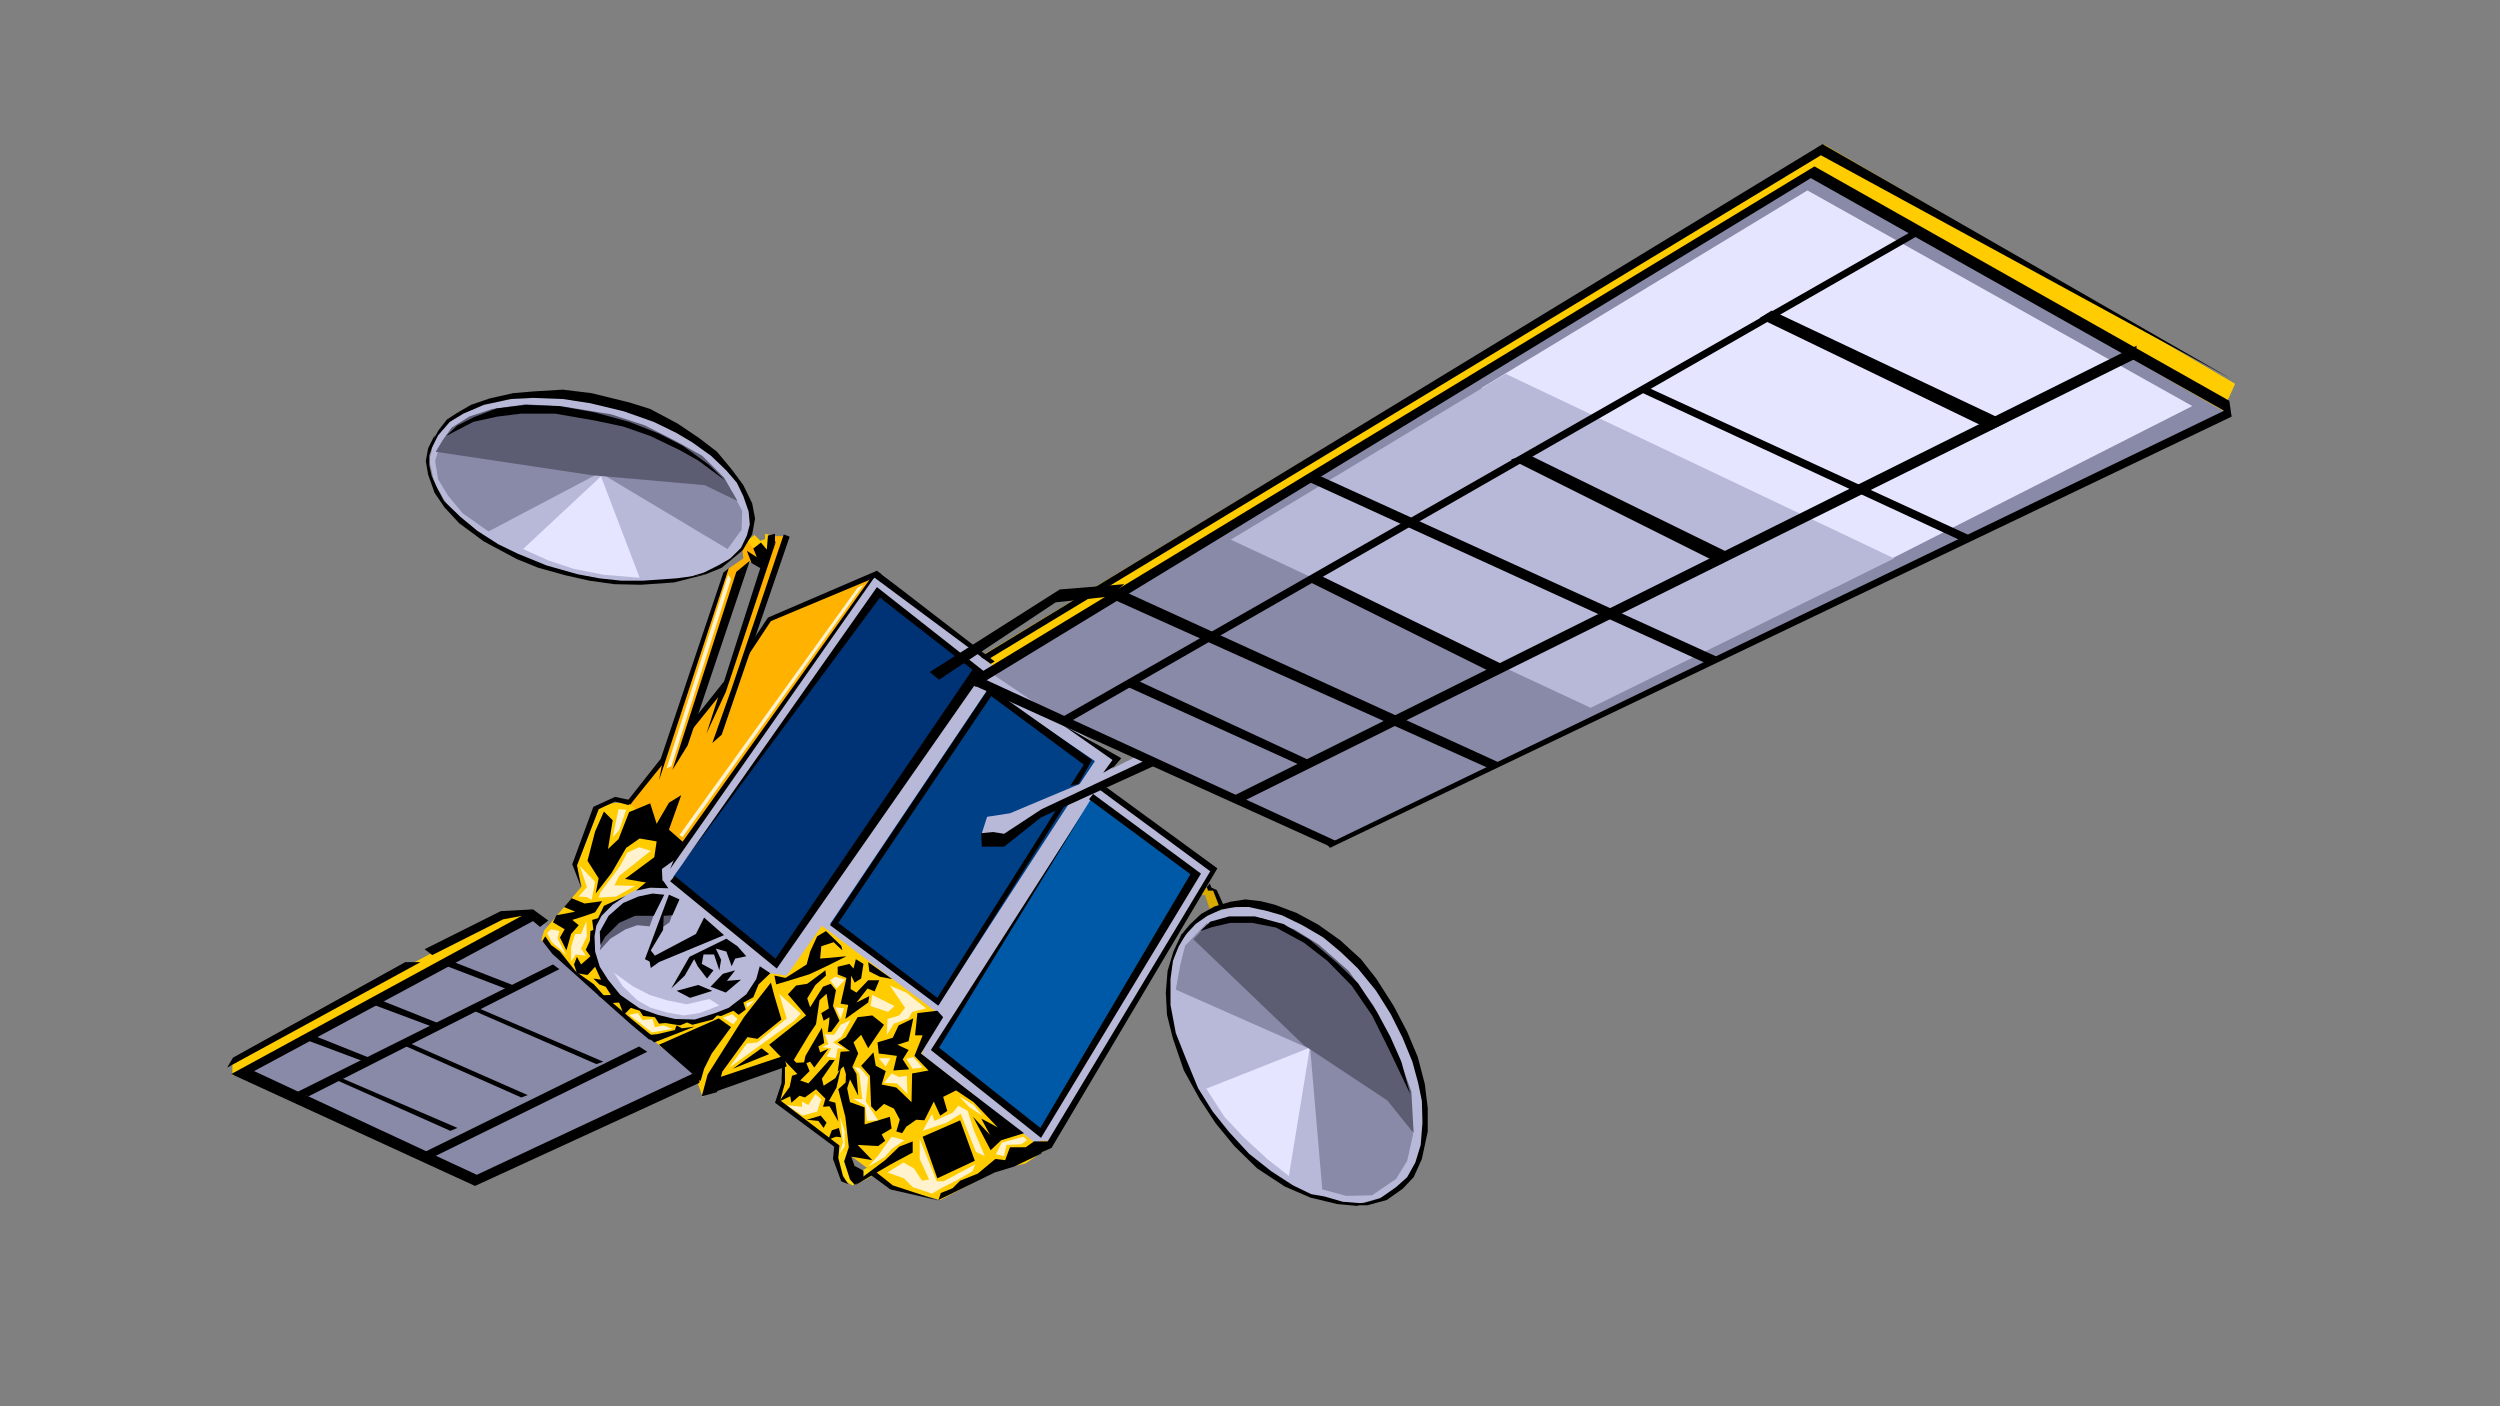 <?xml version="1.0" encoding="utf-8"?>
<!-- Generator: Adobe Illustrator 21.1.0, SVG Export Plug-In . SVG Version: 6.00 Build 0)  -->
<svg version="1.1" id="Layer_1" xmlns="http://www.w3.org/2000/svg" xmlns:xlink="http://www.w3.org/1999/xlink" x="0px" y="0px"
	 viewBox="0 0 2560 1440" style="enable-background:new 0 0 2560 1440;" xml:space="preserve">
<rect x="0" y="0" width="2560" height="1440" fill="#808080" stroke="none"/>
<style type="text/css">
	.st0{fill:#8989A8;}
	.st1{fill:#FFCC00;}
	.st2{fill:#E5E5FF;}
	.st3{fill:#B8B8D9;}
	.st4{fill:#FFB200;}
	.st5{fill:#FFD90F;}
	.st6{fill:#D9AA00;}
	.st7{fill:#004087;}
	.st8{fill:#0059A6;}
	.st9{fill:#003375;}
	.st10{fill:#5C5C73;}
	.st11{fill:#FFF2CC;}
</style>
<g>
	<polygon class="st0" points="999.4,691.8 1855.6,177 2286.9,421.8 1364.2,863.4 	"/>
	<polygon class="st1" points="238,1084.8 238,1101.6 544,936.6 515.8,936.6 	"/>
	<polygon class="st2" points="1850.8,195 1517.2,397.2 1879.6,601.2 2244.9,415.8 	"/>
	<polygon class="st3" points="1541.8,382.8 1260.3,552.6 1628.8,724.8 1939.6,571.8 	"/>
	<polygon class="st1" points="1003.6,672.6 1868.2,148.2 2288.8,393 2276.2,420.6 1856.8,178.8 1005.4,696 	"/>
	<polygon class="st3" points="442,462 440.2,468.6 440.2,474.6 442,482.4 443.8,490.8 446.2,498 450.4,504 454,510.6 458.2,516.6 
		463.6,522 467.8,526.2 470.8,530.4 476.2,534 482.2,538.2 489.4,545.4 498.4,551.4 508,556.8 517.6,562.2 527.2,567 534.4,571.2 
		542.8,573.6 551.2,577.8 561.4,581.4 572.2,584.4 580.6,586.8 590.8,589.2 601.6,591.6 613,593.4 623.2,594 633.4,596.4 644.8,597 
		655,596.4 662.8,596.4 673.6,596.4 683.2,595.8 693.4,594 702.4,592.2 709,591 718,588.6 726.4,585.6 733.6,582 739.6,578.4 
		746.2,573 751.6,568.2 757.6,562.8 761.8,556.2 765.4,549 767.8,541.8 768.4,534 768.4,527.4 766,518.4 763.6,510.6 760,503.4 
		754.6,493.8 749.2,486.6 740.8,477.6 732.4,469.2 721,461.4 710.2,453.6 700,447.6 689.2,441 674.8,433.8 659.2,427.8 644.8,422.4 
		629.2,418.2 615.4,414.6 599.8,411.6 587.8,410.4 577.6,406.2 560.8,407.4 550,407.4 538,408 527.2,408 515.2,410.4 504.4,412.8 
		493.6,414 485.2,418.8 476.2,421.8 469,426 460,432 455.8,436.2 451,441.6 448,446.4 444.4,451.8 442.6,456.6 	"/>
	<polygon class="st0" points="449.2,459.6 445.6,472.2 448.6,490.8 458.8,507.6 473.8,525.6 500.2,544.2 610.6,486 	"/>
	<polygon class="st0" points="610.6,481.8 745,562.2 759.4,542.4 760,523.2 749.8,504 670,472.2 	"/>
	<polygon class="st0" points="247.6,1098 547.6,936.6 723.4,1104.6 487.6,1212 	"/>
	<polygon class="st3" points="592.6,916.2 790,634.8 903.4,588 1022.2,686.4 1018.6,691.8 1144,776.4 1138.6,787.2 1166.2,773.4 
		1177,780 1125.3,804 1244.2,891.6 1076.2,1170 1003,1194.6 808,1079.4 736,1104 719.2,1123.8 719.2,1099.2 570.4,966.6 	"/>
	<polygon class="st4" points="644.2,826.2 685.6,764.4 745.6,582.6 761.2,571.8 760,561.6 766.6,550.8 781.6,564.6 760.6,582 
		700,757.2 743.8,697.8 793,549 804.4,549 761.2,673.8 789.4,634.8 895,589.8 689.8,882.6 	"/>
	<polygon class="st1" points="557.2,952.8 554.2,963 677.8,1072.8 699.4,1066.2 719.2,1122.6 779.8,1052.4 785.2,1011.6 
		723.4,1044.6 687.4,1045.2 665.2,1038.6 641.2,1027.2 623.2,1005 608.8,984 607.6,963.6 610,946.8 617.8,934.2 628,923.4 
		637.6,918.6 650.8,911.4 665.8,906.6 684.4,866.4 681.4,851.4 642.4,821.4 625.6,822.6 613.6,827.4 590.8,886.2 595.6,907.8 	"/>
	<polygon class="st3" points="1209.3,964.8 1205.2,972.6 1201.6,982.2 1199.8,992.4 1197.3,1003.8 1197.3,1014.6 1197.3,1025.4 
		1198.6,1035 1199.8,1046.4 1202.2,1057.8 1205.2,1068 1209.3,1079.4 1214.2,1090.2 1218.3,1100.4 1223.2,1110.6 1227.3,1119 
		1234,1128.6 1239.3,1137.6 1246,1147.2 1253.2,1154.4 1259.8,1162.8 1265.8,1170 1272.3,1177.8 1280.8,1185 1289.2,1192.2 
		1295.8,1197.6 1304.2,1203 1312,1208.4 1321,1213.8 1330,1218 1337.2,1221.6 1346.8,1225.2 1355.8,1228.2 1365.3,1230 1375,1232.4 
		1384.6,1233 1394.2,1231.8 1402,1230 1412.2,1227 1421.2,1223.4 1427.2,1219.2 1434.3,1213.8 1439.2,1207.8 1444,1201.8 
		1449.3,1192.8 1452.3,1183.8 1455.3,1174.8 1456.6,1164 1457.2,1154.4 1457.8,1144.2 1457.8,1133.4 1456.6,1119.6 1454.2,1108.8 
		1451.2,1098 1446.3,1084.2 1440.3,1069.2 1434.3,1055.4 1425.3,1039.2 1415.8,1024.2 1405,1008.6 1393.6,994.8 1383.3,984 
		1371.3,973.8 1358.8,963 1348.6,955.2 1338.3,949.2 1327.6,943.8 1319.2,939.6 1309,934.8 1300.6,933 1289.2,931.2 1279,928.8 
		1270.6,928.8 1260.3,929.4 1251.3,931.8 1241.2,934.8 1234.6,938.4 1226.2,943.2 1220.2,949.8 1215.3,955.2 	"/>
	<polygon class="st5" points="859.6,1167 857.8,1186.8 860.8,1198.2 864.4,1209 872.8,1213.8 887.8,1207.2 899.8,1200 891.4,1194 
		878.8,1200.6 869.8,1183.2 	"/>
	<polygon class="st1" points="796.6,1128 914.2,1215.6 962.8,1228.8 1023.4,1197 1049.8,1191.6 1071.3,1177.2 1078.6,1168.2 
		1066,1168.2 1061.8,1171.8 944.2,1080 946.6,1067.4 963.4,1039.8 841.6,948 805.6,999 788.2,996.6 775.6,1004.4 727.6,1107.6 
		803.2,1081.2 803.8,1109.4 	"/>
	<polygon class="st3" points="683.2,911.4 672.4,907.2 658,909.6 639.4,918 625.6,929.4 619.6,937.2 615.4,944.4 612.4,954 
		610.6,962.4 611.2,969 613,976.8 615.4,984.6 619.6,992.4 623.2,997.8 628.6,1004.4 634.6,1010.4 642.4,1018.2 650.8,1025.4 
		658.6,1029.6 667.6,1033.2 678.4,1037.4 689.8,1039.2 700,1040.4 712.6,1040.4 724,1038.6 736.6,1035 749.2,1030.2 763,1021.2 
		773.8,1011.6 779.2,991.2 778,986.4 770.2,977.4 759.4,977.4 758.8,982.2 751,984 744.4,996.6 740.2,1004.4 733.6,1009.2 
		725.8,1017.6 718.6,1027.2 712.6,1032 707.8,1031.4 687.4,1018.2 685.6,1013.4 706,977.4 677.8,986.4 670,991.8 664,993.6 
		658,991.2 655.6,982.2 659.2,973.2 664,959.4 683.8,915 	"/>
	<polygon points="660.4,1060.2 673,1059 691,1054.8 692.8,1050 698.2,1053 711.4,1051.2 670,1067.4 	"/>
	<polygon points="889,985.2 913.6,1002.6 901,1000.2 890.2,994.8 	"/>
	<polygon points="944.8,1164 959.8,1206.6 998.2,1188.6 983.2,1147.2 	"/>
	<polygon points="802.6,547.2 749.2,705 729.4,760.8 739,752.4 808.6,549.6 	"/>
	<polygon points="688.6,788.4 754,585.6 767.8,574.2 704.2,763.2 	"/>
	<polygon points="674.8,1069.8 736,1042.8 748.6,1051.8 728.8,1078.8 721,1094.4 717.4,1107 	"/>
	<polygon points="750.4,1094.4 779.8,1073.4 787.6,1079.4 	"/>
	<polygon class="st0" points="1235.8,945 1213.6,968.4 1208.8,987 1204,1013.4 1343.8,1075.2 	"/>
	<polygon class="st0" points="1341.3,1069.8 1354,1218 1378.6,1224.6 1405,1224 1429.6,1207.2 1441,1188.6 1447,1161.6 1437.3,1119 
			"/>
	<polygon points="695.8,866.4 891.4,592.2 896.8,589.2 686.2,889.8 	"/>
	<polygon class="st1" points="772.6,562.2 764.8,553.8 772.6,547.8 778.6,553.8 783.4,552 783.4,546.6 788.8,547.8 786.4,564 	"/>
	<polygon points="775,570.6 771.4,561.6 779.2,555.6 785.2,562.8 786.4,548.4 793.6,546.6 793.6,555.6 781,583.2 769.6,576.6 
		764.8,564 	"/>
	<polygon class="st6" points="1229.8,916.2 1234,916.8 1239.3,932.4 1249,928.2 1242.3,912 1238.2,909.6 1235.2,909 	"/>
	<polygon points="1235.8,908.4 1237,912 1242.3,912 1248.3,927.6 1253.2,927.6 1246,911.4 1240.6,909 1238.8,904.8 	"/>
	<polygon class="st7" points="850,946.2 960.4,1029.6 1093.6,824.4 1076.2,827.4 1023.4,862.8 1005.4,853.2 1010.8,836.4 
		1034.2,832.8 1105.6,802.8 1121.2,779.4 1012,705 	"/>
	<polygon class="st8" points="958,1074.6 1119.3,814.8 1225.6,897.6 1065.3,1161.6 	"/>
	<polygon class="st9" points="689.2,898.2 896.8,608.4 999.4,685.8 796,983.4 	"/>
	<polygon class="st2" points="1235.2,1114.8 1253.8,1143.6 1273.6,1164.6 1297.6,1186.8 1319.8,1204.2 1341.3,1072.8 	"/>
	<polygon points="1204,970.2 1214.8,956.4 1224.3,946.2 1236.3,937.8 1250.8,931.2 1264.6,928.8 1279,928.8 1295.8,932.4 
		1312.6,937.2 1333.6,947.4 1355.2,960 1372.6,974.4 1390.6,991.8 1409.2,1014.6 1424.2,1038.6 1436.2,1062.6 1446.3,1087.2 
		1452.3,1109.4 1456,1127.4 1456.6,1149.6 1454.8,1172.4 1449.3,1190.4 1441,1205.4 1429.6,1215.6 1413.3,1227 1396.6,1231.8 
		1379.8,1233 1390,1234.2 1400.2,1234.2 1420,1228.8 1436.2,1217.4 1447.6,1205.4 1456,1186.8 1462,1158.6 1462,1134.6 1459,1110 
		1451.8,1082.4 1441,1056.6 1427.2,1030.2 1409.2,1002 1393.6,982.2 1372.6,963 1349.8,946.8 1327.6,934.8 1305.3,926.4 1291,922.8 
		1275.3,921 1259.8,923.4 1243.6,928.2 1229.8,936 1218.3,946.8 1211.8,954.6 	"/>
	<polygon points="442,459 448.6,445.8 460.6,432 474.4,423.6 495.4,414.6 522.4,408.6 545.2,407.4 576.4,408.6 604,412.8 
		638.8,421.2 669.4,432 692.8,443.4 709,453 728.2,466.8 743.8,481.8 754.6,494.4 761.2,508.2 766.6,523.8 767.8,537 764.8,548.4 
		758.8,561 748,571.8 735.4,579 721,586.2 705.4,591 722.8,588 739,581.4 760.6,563.4 770.2,547.2 773.2,531 770.2,515.4 
		761.2,496.8 749.2,480.6 734.2,462.6 716.2,448.8 694,433.8 665.8,418.8 644.8,412.2 605.8,402.6 576.4,399 546.4,400.8 
		525.4,402.6 501.4,408 482.2,414.6 467.8,423 457.6,429.6 449.2,440.4 444.4,448.8 	"/>
	<polygon points="686.2,902.4 795.4,991.8 1007.8,687.6 898,601.2 698.8,884.4 901,612 995.8,685.8 794.2,981.6 691,897 	"/>
	<polygon points="545.8,931.2 512.8,933 434.8,972 442.6,978 515.2,941.4 534.4,937.8 236.8,1099.8 486.4,1214.4 716.2,1108.8 
		716.2,1096.2 488.2,1203 260.2,1096.8 545.8,943.2 553,949.2 561.4,942.6 	"/>
	<polygon points="427.6,1183.2 654.4,1071.6 662.8,1077 436,1188.6 	"/>
	<polygon points="302.8,1119 566.2,987.6 572.8,992.4 316,1122.6 	"/>
	<polygon points="310.6,1063.8 374.8,1087.8 380.8,1084.2 320.8,1060.2 	"/>
	<polygon points="379.6,1027.8 443.8,1051.8 449.8,1048.2 389.8,1024.2 	"/>
	<polygon points="454.6,988.2 518.8,1012.8 524.8,1008.6 464.8,985.2 	"/>
	<polygon points="340,1104 461.2,1158 468.4,1155 348.4,1103.4 	"/>
	<polygon points="412,1069.8 533.8,1123.8 540.4,1121.4 420.4,1068.6 	"/>
	<polygon points="481,1033.2 610.6,1089.6 617.8,1087.2 487.6,1031.4 	"/>
	<polygon points="1016.8,852 1028.2,853.8 1066.6,828.6 1176.3,777 1187.2,781.8 1066,837 1028.2,867 1005.4,867 1004.8,853.2 	"/>
	<polygon points="988,698.4 1858,170.4 2282.8,410.4 2285.2,426.6 1361.8,868.2 1358.8,864.6 2277.4,420.6 1854.3,182.4 
		999.4,703.2 	"/>
	<polygon points="991,699 1363.6,867.6 1369,861.6 1000,691.8 	"/>
	<polygon points="1130.8,609.6 1525.6,787.2 1535.8,781.2 1149.3,604.8 	"/>
	<polygon points="1337.2,492 1748.2,679.8 1759.6,673.2 1349.8,486.6 	"/>
	<polygon points="1679.8,401.4 2007.3,553.2 2015.8,547.8 1687,396.6 	"/>
	<polygon points="1082.2,737.4 1964.8,232.8 1968.3,238.8 1095.3,739.2 	"/>
	<polygon points="1257.3,817.8 2187.9,354 2186.8,367.2 1272.3,820.8 	"/>
	<polygon points="1151.8,702 1334.2,784.8 1342.6,779.4 1159,694.2 	"/>
	<polygon points="1342,596.4 1525.6,687.6 1541.2,681.6 1349.2,588 	"/>
	<polygon points="1547.2,470.4 1762,577.8 1775.8,568.8 1565.2,465.6 	"/>
	<polygon points="1801.6,325.8 2038.6,440.4 2055.4,432 1814.2,318 	"/>
	<polygon points="850,947.4 1013.2,703.8 1118.2,778.2 1104.3,802.8 1096,804.6 1109.8,783 1015,712.8 858.4,945 959.8,1021.8 
		1085.8,822.6 1093.6,819.6 961,1029.6 	"/>
	<polygon points="953.2,1075.2 1066,1165.2 1229.8,894.6 1119.3,813 1115.2,818.4 1219,895.2 1065.3,1155 961.6,1072.8 
		1108.6,832.8 	"/>
	<polygon points="1066,1180.2 1239.3,892.2 1123,806.4 1130.8,804.6 1246.6,889.2 1076.8,1175.4 	"/>
	<polygon points="1129.6,791.4 1139.2,778.2 1087,741.6 1148.2,776.4 1141,784.8 	"/>
	<polygon points="645.4,823.8 677.8,783.6 674.8,799.2 746.2,582 740.8,586.2 676.6,777 640.6,822.6 	"/>
	<polygon points="779.8,577.8 741.4,697.8 706,742.2 703,754.2 735.4,714 723.4,751.2 743.2,708.6 794.8,553.8 	"/>
	<polygon points="764.8,664.8 786.4,632.4 898,584.4 1018.6,677.4 1014.4,679.8 895.6,591.6 789.4,636 758.8,682.2 	"/>
	<polygon points="952,688.2 1085.2,603.6 1151.2,598.2 1136.8,610.8 1081,616.8 961.6,696 	"/>
	<polygon points="640.6,917.4 627.4,926.4 616,937.8 610.6,948 608.8,958.8 609.4,974.4 614.2,990 622.6,1003.2 635.2,1018.8 
		655,1032.6 673.6,1039.2 691,1043.4 711.4,1044 732.4,1037.4 746.2,1032 764.2,1018.2 774.4,1002.6 778,989.4 788.8,996.6 
		776.8,1008 771.4,1021.2 761.2,1026.6 763.6,1033.8 756.4,1039.2 751,1035 738.4,1040.4 734.2,1039.8 730,1044 709,1049.4 
		703.6,1047 696.4,1050 681.4,1047.6 674.8,1048.2 670.6,1041.6 658.6,1040.4 655,1035 646,1032 638.8,1039.2 634,1026.6 
		625,1027.2 612.4,1019.4 625.6,1018.8 620.2,1010.4 613.6,1008 607.6,1002 615.4,1003.2 609.4,990 601.6,998.4 590.8,996.6 
		587.8,987.6 590.8,979.8 595,987.6 604.6,979.2 599.8,972.6 604,963.6 604.6,953.4 607.6,952.2 606.4,942 612.4,940.2 618.4,927.6 
			"/>
	<polygon points="961,1228.8 963.4,1221.6 975.4,1216.8 983.2,1209 1001.2,1201.8 1019.2,1186.8 1029.3,1188 1034.2,1174.8 
		1050.3,1174.8 1058.8,1168.8 1073.8,1168.8 1066,1181.4 1038.3,1194.6 1018.6,1200.6 	"/>
	<polygon points="880,1207.8 906.4,1188 920.8,1174.2 934.6,1168.8 934.6,1180.2 911.2,1192.8 876.4,1213.2 	"/>
	<polygon points="943,1078.8 989.2,1114.8 1048.6,1160.4 1025.2,1167.6 1014.4,1177.8 996.4,1143.6 1013.8,1162.2 1004.8,1145.4 
		1021.6,1154.4 997,1128.6 979,1116.6 965.8,1123.2 970,1137.6 962.8,1142.4 956.2,1128 946.6,1147.2 938.2,1146.6 928,1153.8 
		923.8,1160.4 917.8,1158.6 921.4,1146.6 915.4,1135.2 905.2,1130.4 896.8,1138.2 892,1132.8 890.8,1101.6 881.8,1091.4 
		894.4,1077.6 896.8,1091.4 907,1096.8 902.8,1110.6 917.8,1113.6 933.4,1128.6 934,1099.2 950.8,1096.2 936.4,1081.2 944.8,1060.2 
		937,1060.2 939.4,1037.4 959.8,1035 965.8,1041.6 	"/>
	<polygon points="866.2,1108.2 858.4,1115.4 865.6,1143.6 869.2,1174.8 864.4,1189.2 870.4,1207.8 875.2,1213.2 884.2,1207.8 
		884.2,1198.8 875.2,1194 871.6,1184.4 893.2,1188 878.2,1172.4 899.2,1173.6 906.4,1168.2 902.8,1161.6 913,1155.6 911.2,1143.6 
		885.4,1151.4 885.4,1134 870.4,1128.6 	"/>
	<polygon points="914.8,1096.2 918.4,1081.2 899.8,1078.8 898.6,1067.4 914.2,1062.6 920.2,1050 935.2,1042.8 930.4,1066.2 
		919,1069.8 930.4,1075.2 924.4,1084.8 931,1095 	"/>
	<polygon points="848.2,1167 851.8,1157.4 859,1155 861.4,1164.6 856,1164 	"/>
	<polygon points="858.4,1148.4 849.4,1132.8 842.8,1133.4 845.2,1125 835.6,1115.4 824.2,1123.8 818.8,1122 810.4,1129.2 
		809.2,1122.6 797.8,1128 808.6,1113 811,1101.6 821.8,1098 812.8,1088.4 825.4,1087.8 829,1096.8 819.4,1106.4 827.8,1109.4 
		849.4,1085.4 854.8,1085.4 841.6,1104.6 843.4,1111.8 855.4,1104 861.4,1092.6 856.6,1113.6 848.8,1127.4 855.4,1129.2 	"/>
	<polygon points="826,1146.6 838,1147.8 843.4,1155 846.4,1149.6 840.4,1142.4 	"/>
	<polygon points="823,1089.6 824.8,1081.2 841.6,1052.4 844,1068 838,1071.6 839.8,1077.6 848.2,1074 833.8,1093.2 829.6,1087.2 	
		"/>
	<polygon points="860.8,1077 857.8,1097.4 863.8,1092 866.2,1099.8 865.6,1120.2 870.4,1105.2 878.8,1122 877,1099.8 872.8,1092.6 
		878.8,1078.8 874,1067.4 881.8,1059.6 889,1073.4 905.2,1049.4 893.2,1039.8 878.2,1041.6 866.2,1062 857.8,1067.4 870.4,1076.4 	
		"/>
	<polygon points="793,999 794.8,1008 805,1005 828.4,997.8 846.4,989.4 866.8,979.2 839.8,981.6 841,969 853.6,964.8 862.6,973.2 
		861.4,968.4 845.8,953.4 836.8,958.8 829.6,974.4 826,987.6 804.4,1001.4 	"/>
	<polygon points="806.8,1018.2 825.4,1039.8 787.6,1069.8 820,1103.4 824.8,1098.6 812.8,1085.4 828.4,1059.6 835.6,1048.8 
		839.2,1024.2 846.4,1017.6 848.8,1032.6 841,1037.4 843.4,1045.2 849.4,1041.6 848.8,1048.8 847.6,1056.6 851.2,1056.6 
		859.6,1045.2 853,1030.2 856,1014 850.6,1007.4 842.8,1010.4 829.6,1031.4 826.6,1022.4 835,1008.6 845.8,999 845.2,993.6 
		826.6,1007.4 815.2,1009.2 	"/>
	<polygon points="857.8,990 857.8,997.8 866.8,1001.4 860.8,1027.8 868.6,1029 865.6,1043.4 889,1026.6 890.2,1020 877,1026.6 
		888.4,1012.2 895.6,1015.2 900.4,1003.8 889,1003.8 877,1016.4 871,1012.8 871.6,999 875.2,1006.2 881.8,1002 884.2,987 
		876.4,982.2 874,991.8 869.8,987 	"/>
	<polygon points="687.4,1012.2 706,979.8 743.8,961.2 755.2,969 764.2,979.2 752.8,981.6 749.2,989.4 743.8,974.4 733,971.4 
		738.4,982.8 736.6,993.6 731.2,977.4 720.4,977.4 718.6,987 730.6,993.6 724,1002 714.4,989.4 710.8,982.2 701.2,999 	"/>
	<polygon points="692.8,1014.6 706.6,1021.8 729.4,1014.6 715,1008.6 	"/>
	<polygon points="740.2,997.2 727.6,1010.4 743.2,1016.4 758.8,1003.2 744.4,1004.4 752.8,993.6 	"/>
	<polygon points="555.4,963.6 565.6,976.8 619.6,1025.4 646.6,1049.4 664.6,1064.4 672.4,1064.4 646.6,1043.4 617.8,1018.8 
		608.2,1008 589.6,994.8 573.4,974.4 564.4,967.8 558.4,958.8 	"/>
	<polygon points="730.6,1105.2 802.6,1081.2 805.6,1092 727.6,1119.6 	"/>
	<polygon points="718.6,1122.6 734.2,1118.4 739.6,1097.4 765.4,1062 775.6,1063.8 800.2,1044 793,1020 789.4,1006.2 761.8,1041.6 
		724.6,1100.4 	"/>
	<polygon points="651.4,912 665.8,909 684.4,909.6 679,901.8 662.8,902.4 	"/>
	<polygon class="st2" points="637.6,1009.8 652.6,1024.2 666.4,1032 683.2,1036.8 700,1039.8 716.2,1037.4 736.6,1029.6 726.4,1023 
		703,1028.4 682.6,1024.2 665.2,1018.8 647.8,1009.8 628.6,996 	"/>
	<polygon class="st10" points="446.2,462.6 453.4,450.6 462.4,438 480.4,426.6 503.8,418.8 538.6,414 577.6,416.4 625.6,424.2 
		660.4,435.6 693.4,452.4 719.2,466.8 741.4,489 755.2,513 721.6,496.8 605.8,486.6 	"/>
	<polygon class="st2" points="535.6,562.2 560.8,573.6 587.8,582.6 618.4,588.6 655,591.6 615.4,487.8 	"/>
	<polygon points="665.8,822.6 644.2,831.6 633.4,859.2 622.6,869.4 627.4,840 618.4,831 609.4,851.4 601.6,881.4 613,899.4 610,915 
		626.2,894 641.2,868.2 655,858.6 672.4,861.6 670,877.8 640,900 661,903.6 678.4,903 677.8,889.8 692.8,879 700,862.8 685,849.6 
		697.6,814.2 685,822 672.4,843.6 	"/>
	<polygon points="616.6,922.8 598.6,925.2 585.4,919.8 577.6,928.8 589,933.6 569.8,937.2 566.2,944.4 578.2,951.6 573.4,960 
		580,973.2 584.8,956.4 592.6,947.4 586,942 599.2,937.8 609.4,934.2 	"/>
	<polygon class="st11" points="613,919.2 614.8,913.8 634.6,887.4 642.4,873 654.4,867.6 666.4,871.2 634,897 629.2,906.6 
		650.2,907.2 631,918 	"/>
	<polygon class="st11" points="600.4,943.2 601,958.8 595,971.4 599.8,978.6 589.6,977.4 584.8,984.6 584.8,969.6 589,956.4 
		595,956.4 	"/>
	<polygon class="st11" points="560.2,955.2 565,964.8 572.8,971.4 580,978.6 571,961.2 572.8,953.4 564.4,951.6 	"/>
	<polygon class="st11" points="593.8,886.8 601,908.4 592.6,918 601,918.6 605.8,921.6 609.4,903 	"/>
	<polygon class="st11" points="633.4,828.6 627.4,857.4 634,850.2 641.2,829.2 	"/>
	<polygon class="st11" points="644.2,1039.2 667.6,1057.2 688.6,1053.6 679.6,1050 670.6,1051.8 668.2,1043.4 658,1044.6 
		653.2,1037.4 	"/>
	<polygon class="st11" points="746.8,1093.2 764.8,1068.6 775.6,1067.4 805.6,1042.8 797.8,1017.6 820,1038 813.4,1045.2 	"/>
	<polygon class="st11" points="740.2,1042.2 751,1048.8 755.2,1043.4 749.8,1038.6 	"/>
	<polygon class="st11" points="764.2,1027.2 764.8,1032 773.2,1024.2 	"/>
	<polygon class="st11" points="695.8,855 878.2,601.8 884.2,598.8 698.8,857.4 	"/>
	<polygon class="st11" points="682.6,786.6 745.6,588.6 748.6,592.8 687.4,784.8 	"/>
	<polygon class="st11" points="844.6,1059 848.2,1069.2 841.6,1072.2 851.2,1073.4 846.4,1081.8 856,1083.6 857.8,1073.4 865,1074 
		853,1067.4 861.4,1062 871,1044.6 860.8,1049.4 854.2,1059.6 	"/>
	<polygon class="st11" points="874.6,1092.6 880,1099.8 883,1125.6 873.4,1125 886,1132.2 887.8,1147.8 899.2,1147.2 886.6,1128 
		889,1103.4 880.6,1093.8 	"/>
	<polygon class="st11" points="908.2,1059.6 908.8,1043.4 920.8,1039.8 926.8,1032 911.2,1009.2 928,1016.4 948.4,1032.6 
		934,1036.2 930.4,1042.8 915.4,1048.2 	"/>
	<polygon class="st11" points="893.2,1018.8 891.4,1030.2 909.4,1036.2 916,1030.2 	"/>
	<polygon class="st11" points="850,1003.8 856.6,1012.2 865.6,1003.2 855.4,1000.2 	"/>
	<polygon class="st11" points="855.4,1031.4 860.8,1043.4 864.4,1032.6 	"/>
	<polygon class="st11" points="805.6,1131.6 821.8,1142.4 836.8,1138.2 841,1125.6 835,1120.2 827.8,1131.6 821.2,1128 
		821.2,1133.4 	"/>
	<polygon class="st11" points="913,1099.2 905.2,1108.8 918.4,1109.4 929.2,1120.2 928.6,1101.6 920.8,1102.8 	"/>
	<polygon class="st11" points="899.8,1083.6 911.8,1083.6 907,1092 	"/>
	<polygon class="st11" points="928,1084.2 934.6,1094.4 944.8,1093.2 935.2,1082.4 	"/>
	<polygon class="st11" points="889,1194.6 899.8,1182.6 913,1164 926.2,1167.6 913,1176.6 905.8,1185 	"/>
	<polygon class="st11" points="908.8,1200.6 925,1190.4 935.8,1196.4 944.2,1209 951.4,1207.8 941.8,1186.8 941.8,1166.4 
		959.2,1209.6 966.4,1209.6 998.8,1192.2 995.8,1199.4 979,1209 965.8,1215.6 954.4,1222.2 934.6,1215.6 925.6,1206.6 	"/>
	<polygon class="st11" points="944.8,1158 954.4,1140.6 956.8,1147.8 975.4,1139.4 981.4,1132.2 991,1137.6 997,1156.8 
		1008.4,1183.8 999.4,1179.6 983.8,1140.6 969.4,1149.6 	"/>
	<polygon class="st11" points="1019.8,1182 1025.8,1170 1048,1164 1051.6,1167.6 1045.6,1171.8 1030.6,1172.4 1028.2,1183.8 	"/>
	<polygon class="st11" points="982,1122.6 992.8,1134 1006,1142.4 997,1131.6 	"/>
	<polygon class="st11" points="860.2,1143.6 863.2,1170 859.6,1181.4 865,1174.2 865,1158.6 	"/>
	<polygon class="st10" points="1222,961.8 1235.8,947.4 1259.2,939.6 1292.2,940.2 1325.2,951.6 1350.3,967.2 1381,994.2 
		1406.8,1030.2 1430.8,1078.2 1445.2,1117.8 1447.6,1160.4 1420.6,1126.8 1335.3,1070.4 	"/>
	<polygon class="st10" points="629.8,933 617.8,953.4 614.2,973.2 625,961.2 640.6,951.6 652.6,947.4 665.2,948.6 671.2,931.8 	"/>
	<polygon class="st10" points="682.6,927.6 673,953.4 685.6,944.4 691.6,927 	"/>
	<polygon points="614.8,967.8 614.2,954 623.2,937.8 638.2,924.6 653.8,918 668.2,915 680.2,916.2 669.4,937.8 650.2,937.8 634,945 
		619.6,959.4 	"/>
	<polygon points="685,916.2 660.4,982.2 665.2,984.6 666.4,991.2 674.8,985.2 741.4,957.6 721,939.6 712.6,956.4 670.6,978.6 
		666.4,973.2 679,952.2 679.6,937.8 688.6,937.2 695.8,921 	"/>
	<polygon points="1010.2,676.2 1864.6,159 2285.2,388.2 1866.3,147.6 1004.2,672.6 	"/>
	<polygon points="232.6,1093.2 430.6,985.2 415,985.2 238.6,1083 	"/>
	<polygon points="445,445.8 438.4,459 436,472.2 438.4,486 445,504.6 455.2,519.6 470.2,535.8 495.4,554.4 529,572.4 551.2,581.4 
		579.4,589.2 603.4,594.6 629.2,598.2 656.2,598.8 690.4,596.4 723.4,588 692.8,592.2 658.6,594.6 635.8,594.6 613.6,592.2 
		591.4,588 559.6,579 530.2,567 510.4,557.4 488.8,543.6 471.4,529.2 454.6,513 448,500.4 442,487.2 439.6,476.4 439.6,466.2 
		444.4,452.4 	"/>
	<polygon points="457,446.4 468.4,435.6 485.2,427.2 508.6,418.2 538,414.6 572.8,415.8 609.4,422.4 644.2,432 674.8,444 
		699.4,456.6 725.8,475.8 742.6,492 715,471.6 695.8,460.8 665.8,446.4 638.2,436.8 610,430.8 568.6,423.6 533.2,423.6 509.2,426.6 
		484.6,432 	"/>
	<polygon points="800.8,1092.6 800.2,1109.4 793.6,1129.2 854.2,1174.2 853,1186.8 861.4,1209.6 868.6,1212.6 863.2,1204.2 
		858.4,1185.6 859.6,1173 799,1126.8 803.8,1108.8 803.8,1091.4 	"/>
	<polygon points="891.4,1203 911.8,1218 961.6,1229.4 914.2,1213.8 896.8,1200 	"/>
	<polygon points="1210,956.4 1201.6,974.4 1195.6,994.2 1193.8,1016.4 1195,1039.2 1201,1063.2 1212.3,1096.2 1228.6,1125.6 
		1244.8,1150.2 1264,1173.6 1287.3,1196.4 1315.6,1215 1342,1226.4 1369.6,1233 1389.3,1234.8 1397.2,1232.4 1375,1230.6 
		1356.3,1225.2 1342.6,1222.8 1324,1213.8 1301.8,1199.4 1279,1181.4 1258.6,1159.2 1241.8,1138.2 1226.8,1114.2 1214.2,1083.6 
		1204,1057.8 1198.6,1029 1198.6,1002.6 1201,984 1207,969 1216,954 	"/>
	<polygon points="1229.2,953.4 1239.3,943.8 1258.6,938.4 1285,938.4 1314.3,946.2 1341.3,962.4 1369.6,986.4 1390.6,1006.8 
		1410.3,1036.8 1423.6,1061.4 1435,1087.2 1444,1120.2 1422.3,1074.6 1405,1039.8 1384,1009.2 1359.3,984 1335.3,965.4 
		1306.6,949.8 1282,945 1259.8,945 1241.8,949.2 	"/>
	<polygon points="643.6,824.4 629.8,820.8 613,828.6 590.8,886.2 595,908.4 586,885 607.6,826.2 629.8,816 646.6,819.6 	"/>
</g>
</svg>
